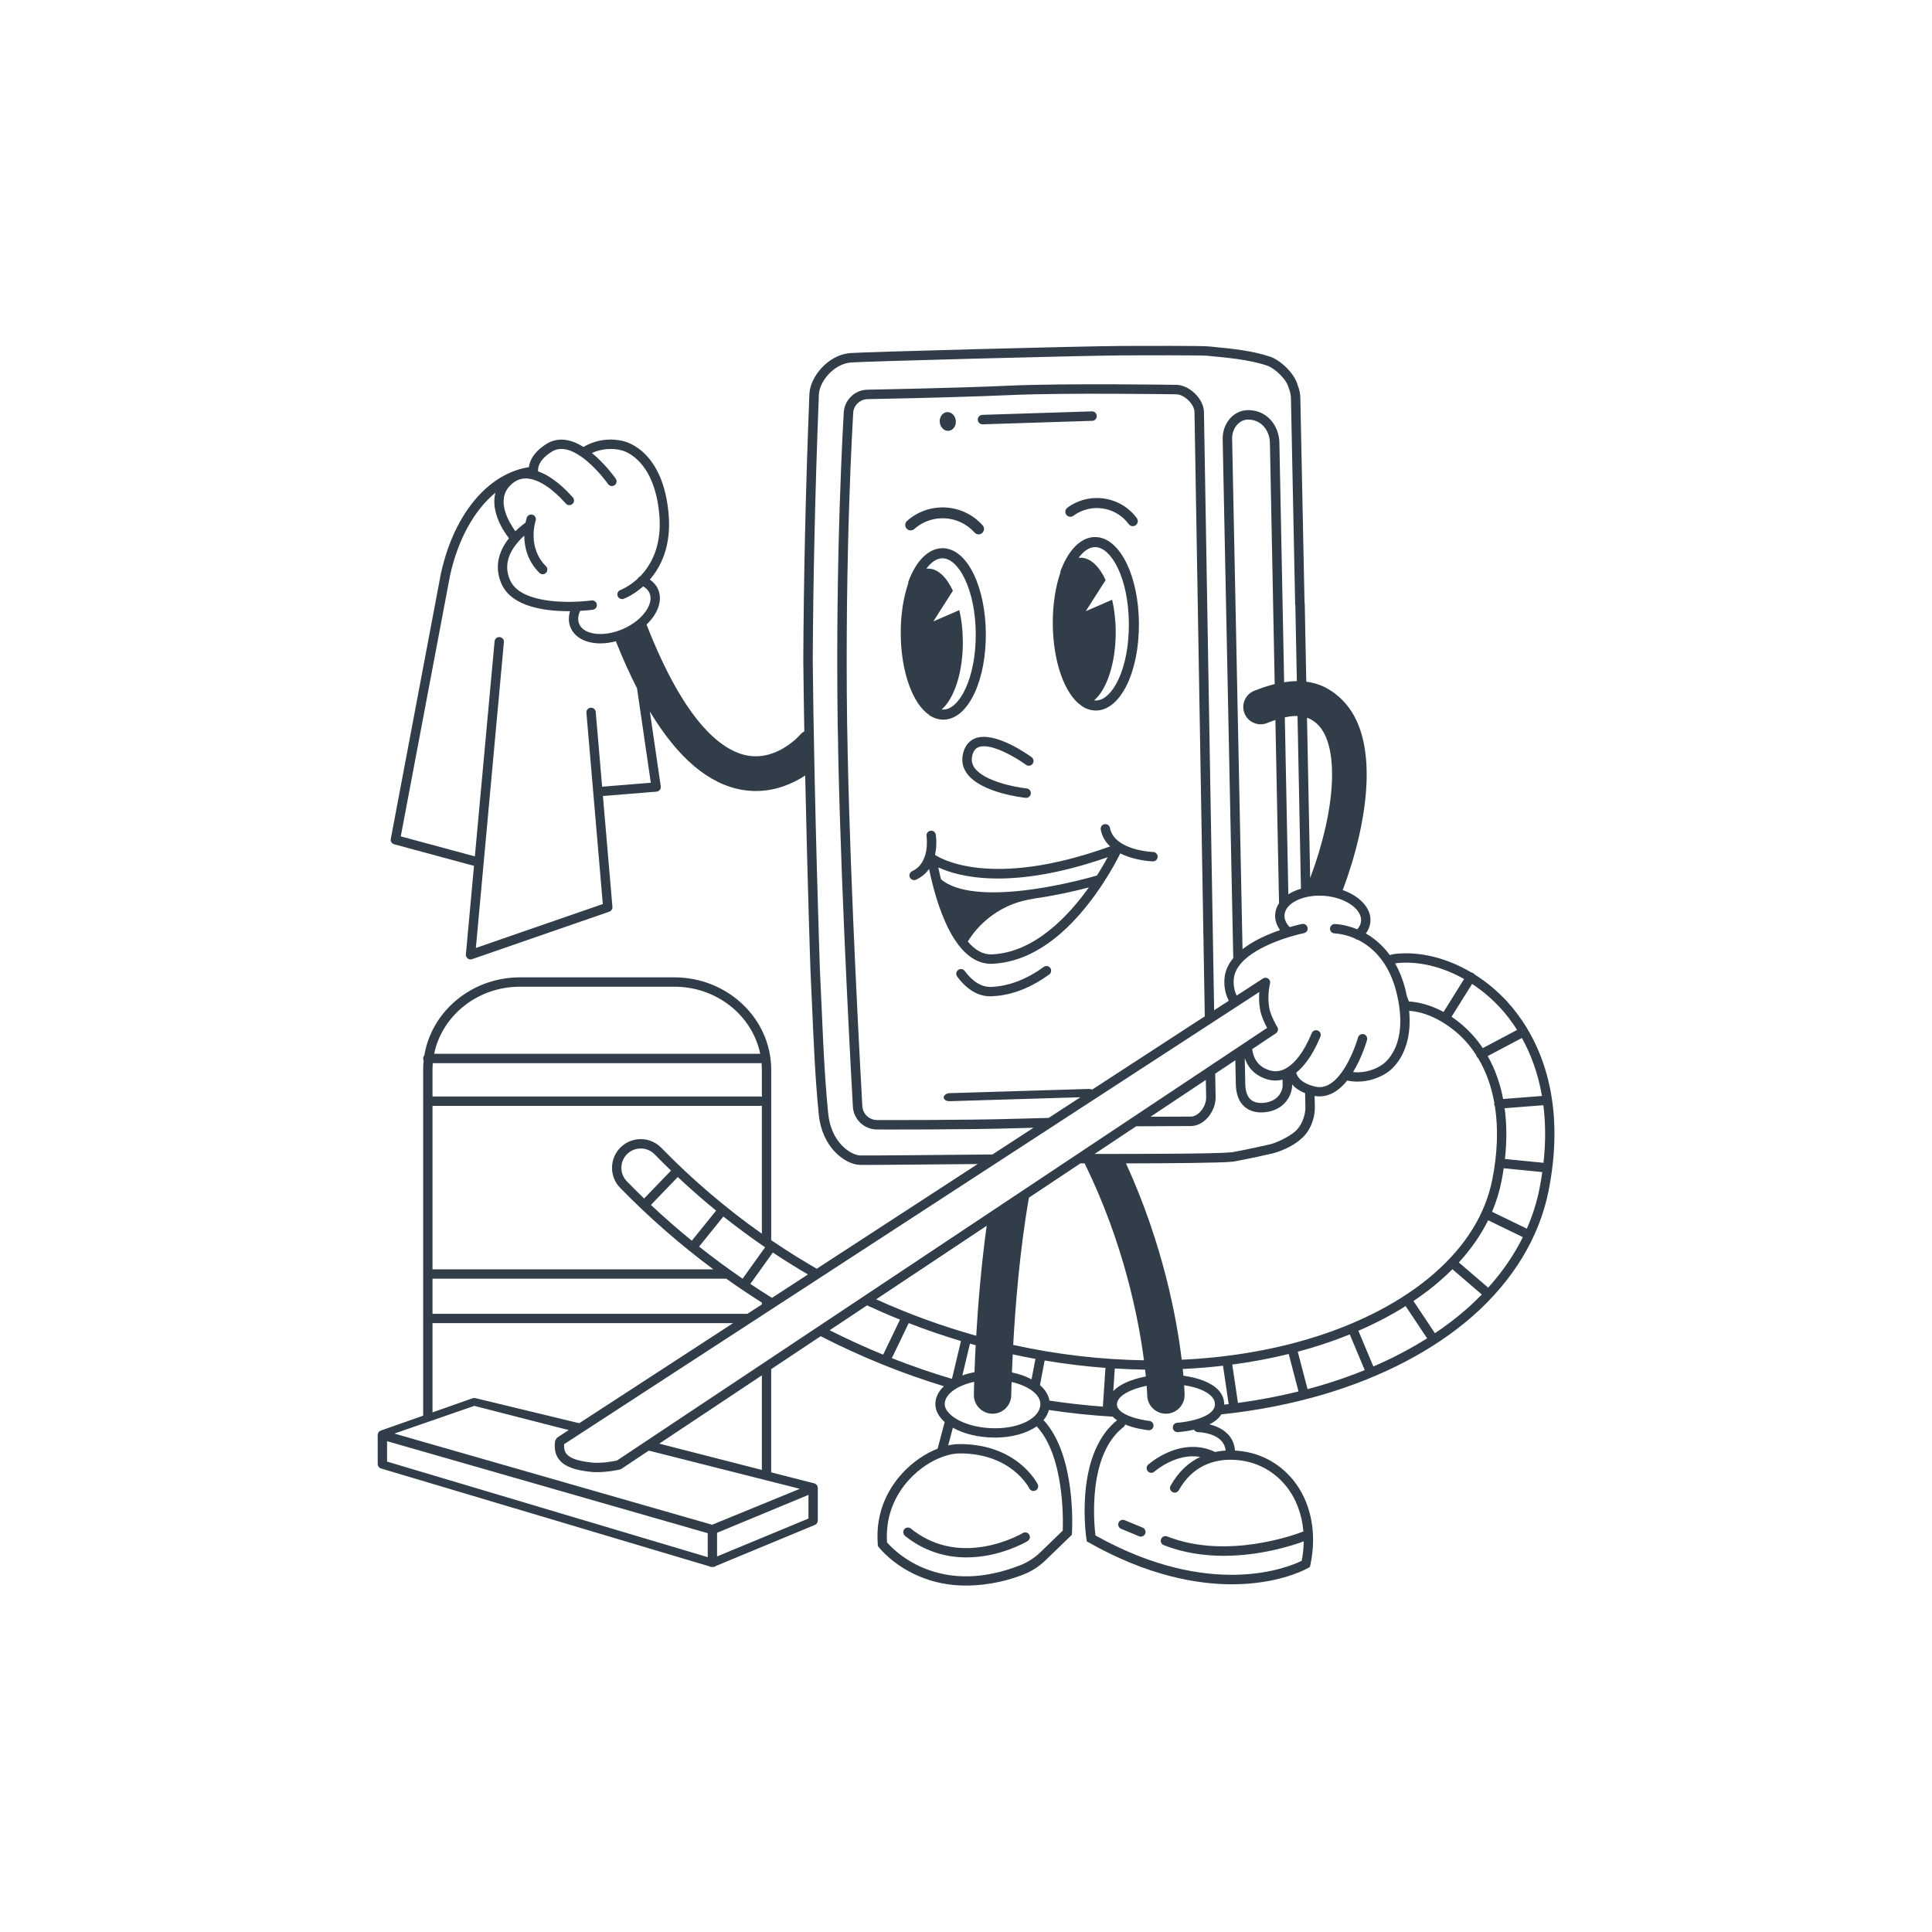 <svg width="200" height="200" viewBox="0 0 200 200" fill="none" xmlns="http://www.w3.org/2000/svg">
<g clip-path="url(#clip0_2450_41817)">
<path d="M101.726 43.925L113.062 43.564C113.074 43.564 113.085 43.563 113.096 43.562C113.351 43.536 113.545 43.318 113.536 43.059C113.528 42.788 113.301 42.576 113.031 42.585L101.695 42.945C101.422 42.957 101.212 43.18 101.221 43.45C101.23 43.721 101.456 43.933 101.726 43.925Z" fill="#313D49"/>
<path d="M98.212 44.597C98.67 44.551 98.998 44.081 98.945 43.548C98.891 43.015 98.476 42.62 98.018 42.665C97.56 42.711 97.231 43.181 97.285 43.714C97.339 44.247 97.754 44.642 98.212 44.597Z" fill="#313D49"/>
<path d="M96.162 73.986H96.168C96.168 73.986 96.175 73.986 96.18 73.986L96.16 74.014C96.328 74.129 96.508 74.226 96.696 74.305C97.008 74.434 97.333 74.498 97.662 74.498C98.925 74.489 100.072 73.507 100.893 71.729C101.657 70.077 102.069 67.897 102.053 65.592C102.04 63.288 101.6 61.115 100.816 59.474C100.05 57.872 99.024 56.927 97.896 56.773C97.781 56.757 97.666 56.749 97.551 56.75C96.452 56.76 95.417 57.527 94.633 58.91C94.407 59.302 94.195 59.769 94.002 60.296L94.043 60.311C93.53 61.789 93.231 63.63 93.244 65.623C93.264 69.544 94.489 72.861 96.162 73.986ZM97.558 57.794C98.379 57.792 99.224 58.566 99.874 59.925C100.594 61.43 100.997 63.445 101.009 65.599C101.024 67.754 100.647 69.776 99.946 71.291C99.313 72.66 98.479 73.449 97.657 73.454C97.598 73.454 97.539 73.45 97.481 73.442C98.783 72.32 99.692 69.589 99.673 66.404C99.669 65.24 99.535 64.141 99.312 63.158L96.618 64.326L98.644 61.154C97.985 59.737 97.079 58.854 96.077 58.864C96.016 58.864 95.954 58.868 95.893 58.875C96.407 58.177 96.985 57.797 97.558 57.792V57.794Z" fill="#313D49"/>
<path d="M113.689 55.617C113.576 55.602 113.463 55.595 113.348 55.595C112.244 55.602 111.196 56.379 110.399 57.783C110.161 58.207 109.946 58.679 109.76 59.186L109.796 59.199C109.272 60.696 108.971 62.555 108.984 64.577C109.006 68.548 110.247 71.905 111.944 73.046H111.949C111.954 73.046 111.96 73.046 111.965 73.046L111.948 73.071C112.11 73.181 112.291 73.279 112.484 73.36C112.805 73.49 113.131 73.554 113.459 73.553C115.979 73.537 117.929 69.581 117.902 64.549C117.87 59.742 116.047 55.94 113.69 55.616L113.689 55.617ZM113.453 72.513C113.391 72.513 113.33 72.509 113.268 72.501C114.592 71.369 115.516 68.597 115.499 65.367C115.492 64.19 115.356 63.074 115.13 62.083L112.401 63.268L114.454 60.048C113.79 58.612 112.866 57.725 111.852 57.733C111.787 57.733 111.721 57.738 111.657 57.746C112.182 57.03 112.772 56.641 113.353 56.636C115.019 56.62 116.828 59.806 116.86 64.558C116.887 69.304 115.12 72.504 113.453 72.514V72.513Z" fill="#313D49"/>
<path d="M101.328 77.335C102.63 76.868 105.295 78.503 106.213 79.173C106.431 79.333 106.738 79.285 106.897 79.067C107.057 78.848 107.009 78.542 106.791 78.382C106.41 78.105 103.016 75.687 100.996 76.415C100.543 76.579 99.95 76.979 99.705 77.959C99.514 78.714 99.639 79.414 100.077 80.04C101.511 82.09 105.982 82.573 106.171 82.592C106.203 82.595 106.235 82.595 106.266 82.592C106.494 82.572 106.684 82.391 106.709 82.155C106.737 81.886 106.541 81.646 106.272 81.618C105.103 81.497 101.856 80.874 100.878 79.477C100.608 79.089 100.534 78.67 100.654 78.196C100.806 77.586 101.112 77.412 101.329 77.333L101.328 77.335Z" fill="#313D49"/>
<path d="M94.643 54.764C96.462 53.146 99.262 53.308 100.883 55.128C101.005 55.266 101.181 55.329 101.352 55.314C101.468 55.303 101.581 55.257 101.675 55.174C101.906 54.968 101.927 54.613 101.721 54.382C99.689 52.1 96.179 51.896 93.897 53.926C93.665 54.132 93.645 54.487 93.851 54.718C94.057 54.949 94.412 54.969 94.643 54.764Z" fill="#313D49"/>
<path d="M110.495 52.557C110.264 52.727 110.214 53.053 110.385 53.284C110.555 53.516 110.88 53.564 111.112 53.395C111.994 52.746 113.076 52.477 114.16 52.639C115.243 52.803 116.197 53.377 116.846 54.258C116.957 54.41 117.137 54.483 117.311 54.468C117.404 54.46 117.494 54.428 117.573 54.37C117.805 54.199 117.854 53.874 117.684 53.642C116.87 52.538 115.673 51.816 114.314 51.612C112.957 51.408 111.6 51.744 110.495 52.558V52.557Z" fill="#313D49"/>
<path d="M114.902 85.705C114.851 85.442 114.597 85.27 114.334 85.32C114.071 85.37 113.899 85.624 113.949 85.887C114.077 86.557 114.405 87.138 114.92 87.619C102.457 92.121 97.196 88.77 96.793 88.493C97.029 87.432 96.886 86.477 96.874 86.402C96.832 86.138 96.576 85.954 96.321 86C96.056 86.042 95.875 86.29 95.916 86.553C95.92 86.581 96.321 89.321 94.428 90.181C94.185 90.292 94.076 90.579 94.187 90.824C94.276 91.02 94.48 91.129 94.683 91.105C94.733 91.1 94.782 91.087 94.829 91.064C95.433 90.79 95.866 90.394 96.176 89.949C96.257 90.352 96.368 90.852 96.509 91.416C96.989 93.345 97.848 96.022 99.218 97.815C100.255 99.165 101.434 99.821 102.723 99.768C102.943 99.759 103.159 99.742 103.375 99.717C108.224 99.169 111.957 94.891 114.271 91.312C115.151 89.955 115.728 88.841 115.973 88.342C117.473 89.104 119.253 89.167 119.343 89.169C119.366 89.169 119.389 89.169 119.412 89.166C119.648 89.139 119.834 88.942 119.841 88.698C119.849 88.431 119.638 88.207 119.371 88.199C119.347 88.199 117.038 88.116 115.726 87.035C115.278 86.67 115.001 86.223 114.903 85.704L114.902 85.705ZM102.681 98.798C101.801 98.834 100.963 98.386 100.185 97.469C100.72 96.571 102.773 93.636 107.002 93.04L107 93.025C109.3 92.705 111.426 92.204 112.719 91.867C110.657 94.761 107.103 98.608 102.681 98.797V98.798ZM113.551 90.634C112.846 90.839 110.023 91.624 106.866 92.064C102.253 92.71 98.992 92.35 97.413 91.031C97.297 90.563 97.204 90.141 97.134 89.791C99.176 90.743 104.584 92.255 114.673 88.735C114.398 89.245 114.019 89.903 113.551 90.634Z" fill="#313D49"/>
<path d="M108.045 100.094C106.261 101.392 104.435 102.088 102.619 102.164C101.636 102.204 100.709 101.647 99.865 100.511C99.705 100.295 99.4 100.25 99.186 100.411C98.971 100.571 98.926 100.875 99.086 101.089C100.133 102.499 101.334 103.188 102.658 103.134C102.873 103.125 103.086 103.109 103.301 103.085C105.096 102.882 106.881 102.142 108.615 100.88C108.832 100.722 108.879 100.419 108.723 100.202C108.565 99.986 108.261 99.938 108.045 100.095V100.094Z" fill="#313D49"/>
<path d="M156.083 103.751C155.054 102.618 153.89 101.651 152.652 100.875C152.615 100.823 152.569 100.777 152.511 100.742C152.452 100.704 152.388 100.683 152.322 100.674C149.828 99.192 147.062 98.478 144.49 98.738C144.281 98.759 144.076 98.805 143.874 98.873C143.101 97.81 142.213 97.103 141.395 96.635C141.666 96.269 141.825 95.859 141.861 95.426C141.937 94.515 141.463 93.63 140.527 92.935C140.089 92.609 139.569 92.342 138.999 92.144C141.622 85.15 142.952 76.4 138.932 72.443C138.088 71.612 136.944 70.789 135.226 70.568L135.065 62.437C135.058 62.434 135.052 62.43 135.046 62.427L134.612 41.224C134.603 40.738 134.503 40.266 134.317 39.82C133.962 38.551 132.461 37.259 131.511 36.934C129.651 36.298 127.481 36.089 125.566 35.904L125.055 35.855C124.404 35.792 118.162 35.798 116.168 35.812C111.263 35.847 89.097 36.448 88.135 36.544C88.067 36.547 87.998 36.552 87.93 36.559C85.684 36.784 83.859 39.021 83.788 40.795C83.374 51.235 83.196 60.438 83.157 68.308C83.18 70.708 83.217 73.207 83.262 75.707C83.091 75.806 82.934 75.936 82.799 76.096C82.777 76.123 80.48 78.73 77.455 78.228C74.907 77.805 71.013 75.106 66.929 64.653C67.218 64.378 67.471 64.085 67.679 63.776C68.332 62.809 68.486 61.818 68.113 60.984C67.936 60.585 67.649 60.253 67.273 59.996C68.404 58.69 69.496 56.547 69.219 53.256C68.668 46.745 64.941 45.759 64.544 45.672C64.288 45.598 62.368 45.103 60.401 46.268C58.624 45.151 57.348 45.467 56.576 45.952C55.234 46.8 54.828 47.7 54.746 48.364C52.992 48.632 51.298 49.532 49.839 51.004C47.849 53.014 46.397 55.914 45.635 59.406L40.455 86.842C40.407 87.09 40.56 87.333 40.803 87.399L49.068 89.633L48.228 98.792C48.213 98.956 48.281 99.116 48.411 99.217C48.498 99.285 48.603 99.32 48.709 99.32C48.762 99.32 48.816 99.311 48.867 99.293L63.074 94.378C63.283 94.305 63.417 94.1 63.398 93.879L62.413 82.39C62.449 82.395 62.487 82.398 62.525 82.394L67.962 81.951C68.095 81.94 68.219 81.875 68.301 81.77C68.385 81.666 68.42 81.531 68.401 81.399L67.272 73.653C70.17 78.469 73.382 81.193 76.868 81.771C77.347 81.85 77.81 81.886 78.258 81.886C80.346 81.886 82.092 81.104 83.353 80.282C83.578 90.936 83.894 100.418 83.901 100.511C83.966 101.805 84.023 103.125 84.08 104.445C84.235 108.024 84.394 111.725 84.758 115.363C85.095 118.739 87.377 120.448 88.888 120.583C89.144 120.606 92.112 120.586 101.209 120.501L84.548 131.339C82.961 130.425 81.389 129.44 79.835 128.381V110.742C79.835 105.466 75.339 101.175 69.813 101.175H53.83C48.833 101.175 44.679 104.683 43.928 109.255C43.853 109.34 43.806 109.45 43.806 109.572C43.806 109.649 43.825 109.719 43.856 109.784C43.823 110.099 43.806 110.419 43.806 110.743V146.551L39.415 148.095C39.415 148.095 39.408 148.098 39.404 148.1C39.395 148.105 39.385 148.109 39.377 148.113C39.359 148.122 39.342 148.13 39.326 148.14C39.318 148.145 39.309 148.151 39.3 148.157C39.284 148.169 39.269 148.181 39.255 148.195C39.249 148.201 39.241 148.207 39.236 148.213C39.218 148.231 39.202 148.25 39.188 148.272C39.185 148.274 39.183 148.276 39.182 148.279C39.166 148.303 39.153 148.328 39.142 148.353C39.138 148.362 39.135 148.371 39.132 148.379C39.124 148.397 39.119 148.417 39.114 148.436C39.111 148.446 39.109 148.456 39.107 148.466C39.104 148.486 39.102 148.508 39.101 148.529C39.101 148.536 39.099 148.541 39.099 148.548L39.101 151.551C39.101 151.765 39.241 151.954 39.446 152.015L73.425 162.144C73.51 162.195 73.623 162.219 73.746 162.219C73.899 162.219 74.033 162.182 74.122 162.103L84.361 157.858C84.543 157.783 84.659 157.607 84.659 157.411L84.657 154.026C84.657 154.026 84.656 154.018 84.656 154.012C84.656 154.006 84.656 153.998 84.656 153.992C84.656 153.977 84.652 153.963 84.65 153.948C84.649 153.939 84.648 153.931 84.646 153.923C84.639 153.895 84.63 153.867 84.62 153.842C84.618 153.835 84.614 153.83 84.611 153.825C84.602 153.804 84.592 153.785 84.579 153.766C84.574 153.757 84.568 153.749 84.562 153.742C84.55 153.726 84.538 153.711 84.525 153.697C84.519 153.689 84.513 153.683 84.505 153.676C84.49 153.663 84.474 153.649 84.457 153.637C84.45 153.632 84.445 153.627 84.439 153.623C84.415 153.607 84.39 153.594 84.363 153.582C84.358 153.58 84.352 153.579 84.346 153.577C84.329 153.57 84.311 153.563 84.293 153.558L79.832 152.415V141.734L84.958 138.323C89.055 140.426 93.322 142.163 97.711 143.501C97.15 144.033 96.828 144.665 96.828 145.35C96.828 146.034 97.184 146.67 97.794 147.208L97.063 149.962C95.766 150.47 94.459 151.365 93.406 152.514C92.091 153.947 90.583 156.391 90.869 159.898L90.88 160.04L90.966 160.153C91.023 160.228 92.4 162.005 95.122 163.167C96.749 163.862 98.39 164.137 99.967 164.137C102.511 164.137 104.626 163.514 105.944 162.995C106.799 162.66 107.578 162.156 108.238 161.516L110.957 158.883L110.969 158.696C110.989 158.367 111.432 150.665 108.026 147.006C108.294 146.687 108.484 146.337 108.584 145.962C110.781 146.292 112.998 146.523 115.188 146.653C115.321 146.789 115.472 146.914 115.637 147.026C113.784 148.5 112.649 151.089 112.355 154.526C112.134 157.109 112.456 159.241 112.468 159.33L112.504 159.562L112.708 159.677C118.819 163.137 123.937 164.006 127.535 164.006C128.128 164.006 128.682 163.982 129.191 163.943C133.117 163.637 135.328 162.37 135.42 162.316L135.604 162.209L135.65 162C136.357 158.688 135.709 155.489 133.875 153.223C132.37 151.363 130.243 150.287 127.846 150.161C127.797 149.512 127.562 148.952 127.137 148.496C126.591 147.908 125.834 147.606 125.203 147.451C125.711 147.195 126.156 146.857 126.432 146.415C130.141 146.026 133.724 145.325 137.085 144.327C143.131 142.532 148.414 139.763 152.362 136.319C156.604 132.62 159.353 128.103 160.312 123.256C162.413 112.646 158.564 106.484 156.081 103.755L156.083 103.751ZM57.094 46.77C57.92 46.252 58.951 46.419 60.162 47.268C61.699 48.334 62.936 50.093 62.948 50.11C63.042 50.245 63.193 50.317 63.345 50.317C63.441 50.317 63.537 50.289 63.622 50.23C63.841 50.078 63.894 49.776 63.742 49.556C63.694 49.487 62.677 48.039 61.278 46.899C62.827 46.175 64.27 46.599 64.284 46.603L64.338 46.617C64.373 46.623 67.749 47.33 68.257 53.338C68.53 56.574 67.353 58.552 66.266 59.666C66.157 59.712 66.064 59.797 66.013 59.908C65.093 60.75 64.234 61.077 64.225 61.08C63.975 61.172 63.846 61.449 63.937 61.7C64.009 61.896 64.195 62.018 64.392 62.018C64.447 62.018 64.502 62.009 64.557 61.989C64.599 61.974 65.542 61.624 66.578 60.703C66.883 60.87 67.107 61.1 67.232 61.38C67.463 61.897 67.338 62.557 66.879 63.236C66.372 63.985 65.54 64.644 64.535 65.093C62.567 65.97 60.475 65.753 59.967 64.615C59.747 64.125 59.891 63.596 60.051 63.238C60.051 63.238 60.051 63.238 60.051 63.237C60.831 63.192 61.345 63.121 61.371 63.118C61.636 63.081 61.821 62.837 61.783 62.572C61.747 62.307 61.502 62.123 61.237 62.16C61.231 62.16 60.549 62.254 59.582 62.292C57.886 62.355 53.834 62.27 52.828 60.109C52.2 58.76 52.487 57.395 53.682 56.045C53.881 55.817 54.085 55.617 54.272 55.449C54.278 56.589 54.588 58.062 55.839 59.303C55.933 59.397 56.057 59.444 56.18 59.444C56.303 59.444 56.429 59.395 56.523 59.301C56.711 59.111 56.71 58.806 56.52 58.617C54.569 56.681 55.412 54.012 55.45 53.899C55.533 53.645 55.396 53.372 55.143 53.288C54.889 53.204 54.615 53.341 54.531 53.595C54.52 53.626 54.46 53.815 54.4 54.114C54.213 54.243 53.803 54.543 53.351 54.989C52.678 54.065 51.323 51.811 52.789 50.282C53.459 49.582 54.236 49.372 55.169 49.64C55.881 49.84 57.036 50.422 58.502 52.049C58.572 52.128 58.596 52.154 58.633 52.184C58.84 52.353 59.145 52.321 59.314 52.114C59.473 51.916 59.453 51.631 59.272 51.458C59.261 51.446 59.244 51.427 59.221 51.402C57.767 49.786 56.543 49.092 55.705 48.797C55.664 48.438 55.754 47.624 57.094 46.777V46.77ZM67.371 81.03L62.448 81.431C62.408 81.434 62.371 81.444 62.334 81.456L61.669 73.702C61.647 73.436 61.412 73.237 61.146 73.261C60.88 73.283 60.682 73.518 60.705 73.784L62.403 93.586L49.261 98.133L52.163 66.477C52.187 66.211 51.991 65.975 51.725 65.951C51.459 65.926 51.223 66.123 51.199 66.389L49.158 88.654L41.488 86.58L46.584 59.597C47.413 55.795 49.131 52.778 51.288 51.002C50.826 52.698 51.809 54.601 52.688 55.72C51.152 57.661 51.426 59.384 51.95 60.511C53.033 62.837 56.458 63.268 58.846 63.268C58.903 63.268 58.956 63.267 59.011 63.266C58.827 63.886 58.848 64.481 59.084 65.007C59.55 66.047 60.72 66.603 62.148 66.603C62.657 66.603 63.2 66.53 63.755 66.385C64.462 68.16 65.192 69.784 65.946 71.257L67.371 81.029V81.03ZM154.057 133.298L151.019 130.688C152.28 129.311 153.293 127.853 154.052 126.322L157.647 128.068C156.733 129.909 155.529 131.665 154.056 133.298H154.057ZM148.457 131.835C145.147 134.722 140.63 137.07 135.395 138.625C131.425 139.804 127.015 140.541 122.33 140.757C121.812 136.463 120.399 128.829 116.564 120.433C121.152 120.424 126.297 120.388 127.553 120.261C127.665 120.251 127.754 120.238 127.818 120.225C129.445 119.922 131.145 119.541 131.663 119.42C132.4 119.25 133.845 118.688 134.666 117.908C135.557 117.211 136.138 115.84 136.112 114.582L136.089 113.454C136.247 113.482 136.417 113.499 136.596 113.499C137.416 113.499 138.437 113.14 139.456 111.86C139.829 111.935 140.187 111.967 140.524 111.967C142.206 111.967 143.381 111.179 143.562 111.051C143.863 110.866 146.302 109.21 145.874 104.64C148.203 104.788 150.435 106.37 151.686 107.746C152.103 108.205 152.481 108.7 152.82 109.228C152.829 109.278 152.843 109.329 152.868 109.376C152.905 109.446 152.956 109.502 153.016 109.543C153.826 110.896 154.388 112.453 154.694 114.171C154.683 114.218 154.677 114.267 154.681 114.317C154.688 114.398 154.715 114.471 154.755 114.535C155.108 116.811 155.025 119.36 154.484 122.094C153.773 125.688 151.745 128.965 148.458 131.831L148.457 131.835ZM142.169 141.459L140.619 137.762C142.374 137.003 144.013 136.148 145.51 135.207L147.733 138.543C146.025 139.622 144.161 140.599 142.169 141.459ZM128.153 145.23L127.564 141.259C129.584 140.991 131.537 140.623 133.406 140.164L134.42 144.044C132.395 144.545 130.299 144.941 128.153 145.23ZM126.131 143.903C125.44 143.158 124.144 142.638 122.505 142.413C122.486 142.197 122.463 141.965 122.439 141.718C123.854 141.652 125.243 141.538 126.604 141.38L127.193 145.353C127.039 145.371 126.884 145.387 126.73 145.404C126.738 144.854 126.534 144.337 126.131 143.902V143.903ZM107.658 143.384L108.141 140.84C110.264 141.196 112.365 141.448 114.437 141.603L114.173 145.547C114.172 145.57 114.173 145.592 114.175 145.614C112.334 145.477 110.48 145.268 108.64 144.99C108.54 144.395 108.192 143.848 107.659 143.384H107.658ZM97.799 145.349C97.799 144.331 99.075 143.431 100.845 143.045C100.823 143.817 100.816 144.292 100.814 144.386C100.8 145.455 101.655 146.332 102.724 146.347C102.732 146.347 102.741 146.347 102.749 146.347C103.806 146.347 104.67 145.498 104.683 144.438C104.683 144.413 104.691 143.917 104.718 143.062C106.455 143.455 107.699 144.345 107.699 145.35C107.699 146.754 105.646 147.854 103.024 147.854C100.032 147.854 97.796 146.532 97.796 145.35L97.799 145.349ZM63.864 151.198C63.529 151.267 62.267 151.505 61.293 151.405C59.862 151.258 59.021 150.973 58.647 150.508C58.449 150.261 58.368 149.939 58.398 149.502L130.362 102.691C130.322 103.187 130.321 103.807 130.435 104.469C130.555 105.173 130.924 105.949 131.17 106.409L63.863 151.197L63.864 151.198ZM78.835 110.047C78.855 110.276 78.868 110.508 78.868 110.743V113.532C78.826 113.52 78.783 113.512 78.738 113.512H44.773V110.743C44.773 110.512 44.786 110.284 44.805 110.057H78.737C78.77 110.057 78.803 110.054 78.835 110.048L78.835 110.047ZM44.773 132.367H75.178C76.386 133.227 77.617 134.053 78.867 134.841V135.034L77.376 136.004H44.773V132.367ZM64.894 122.292C64.521 121.909 64.318 121.403 64.324 120.867C64.331 120.332 64.546 119.831 64.929 119.458C65.721 118.687 66.992 118.703 67.764 119.493C68.325 120.068 68.891 120.628 69.462 121.179L66.68 124.067C66.076 123.486 65.481 122.894 64.894 122.292ZM70.163 121.845C71.464 123.067 72.787 124.226 74.132 125.324L71.616 128.437C70.165 127.255 68.753 126.02 67.383 124.733L70.163 121.845ZM74.885 125.932C76.304 127.06 77.745 128.122 79.202 129.12L76.874 132.369C75.337 131.316 73.834 130.209 72.37 129.046L74.885 125.933V125.932ZM87.735 77.016C87.72 76.425 87.709 75.84 87.701 75.258L87.698 75.055L87.695 75.05C87.442 56.957 88.306 43.077 88.314 42.942L88.317 42.904V42.865C88.311 42.456 88.467 42.068 88.755 41.776C89.007 41.518 89.337 41.358 89.685 41.324C89.729 41.32 89.771 41.319 89.816 41.319H89.874L89.92 41.315L90.182 41.31C96.015 41.2 101.185 41.05 104.744 40.892C110.323 40.646 121.749 40.816 121.749 40.816C122.583 40.814 123.641 41.827 123.653 42.658L124.718 105.211L113.065 112.792C112.965 112.748 112.844 112.723 112.711 112.727L98.319 113.163C97.985 113.171 97.695 113.368 97.691 113.598C97.688 113.828 97.963 114.007 98.306 113.996L111.844 113.587L108.556 115.726C107.433 115.749 106.349 115.776 105.351 115.809C100.125 115.975 90.945 115.946 90.873 115.945H90.857H90.836C90.419 115.953 90.028 115.802 89.735 115.519C89.433 115.228 89.27 114.846 89.264 114.416V114.399L89.263 114.382L89.255 114.256C89.059 110.759 88.066 92.597 87.762 78.455L87.752 78.004C87.747 77.741 87.74 77.478 87.737 77.215L87.742 77.202L87.737 77.019L87.735 77.016ZM128.831 73.851C129.201 74.772 130.248 75.219 131.169 74.849C131.47 74.727 131.755 74.623 132.029 74.533L132.321 89.247L132.406 93.498C132.18 93.836 132.042 94.212 132.008 94.616C131.958 95.191 132.132 95.761 132.512 96.284C131.291 96.701 129.79 97.345 128.626 98.26L128.352 84.795L127.99 67.065L127.548 45.415C127.536 44.811 127.776 44.224 128.189 43.843C128.421 43.628 128.818 43.385 129.392 43.443C130.72 43.547 131.438 44.719 131.46 45.823L131.79 62.404L131.957 70.818C131.303 70.978 130.597 71.205 129.831 71.513C128.909 71.883 128.463 72.93 128.833 73.851H128.831ZM134.636 90.177L134.673 92C134.184 92.141 133.743 92.338 133.368 92.58L133.306 89.426L133.004 74.261C133.49 74.154 133.926 74.108 134.319 74.121L134.637 90.177H134.636ZM135.105 113.167L135.134 114.605C135.154 115.614 134.617 116.717 133.999 117.185C133.396 117.701 132.136 118.308 131.441 118.47C130.85 118.608 129.189 118.976 127.638 119.265C127.593 119.273 127.532 119.281 127.456 119.288C125.93 119.442 118.312 119.459 113.313 119.456L117.617 116.592C120.861 116.572 123.266 116.573 123.318 116.568C123.37 116.568 123.421 116.564 123.472 116.558C124.804 116.424 125.859 114.919 125.839 113.594L125.797 111.148L127.882 109.761L127.933 112.295C127.968 113.312 128.272 114.079 128.839 114.574C129.359 115.028 130.086 115.224 130.941 115.138C130.946 115.138 130.95 115.138 130.954 115.137C132.981 114.933 133.8 113.347 133.759 112.257C134.043 112.587 134.468 112.912 135.105 113.166V113.167ZM104.886 139.228C105.109 135.176 105.57 129.357 106.514 123.981L111.843 120.434C111.986 120.434 112.132 120.434 112.282 120.434C116.327 128.68 117.853 136.451 118.423 140.817C114.057 140.751 109.503 140.24 104.886 139.226V139.228ZM104.754 142.075C104.775 141.528 104.801 140.899 104.836 140.203C105.622 140.373 106.406 140.53 107.187 140.673L106.786 142.789C106.208 142.476 105.519 142.231 104.754 142.075ZM101.003 139.26C100.946 140.33 100.906 141.272 100.878 142.049C100.434 142.133 100.014 142.246 99.624 142.386L100.41 139.093C100.607 139.149 100.805 139.205 101.003 139.26ZM124.829 111.793L124.86 113.611C124.873 114.512 124.123 115.509 123.374 115.584C123.349 115.586 123.324 115.588 123.299 115.588H123.259H123.257C123.142 115.589 122.769 115.591 122.198 115.593C121.438 115.595 120.366 115.598 119.101 115.603L124.83 111.791L124.829 111.793ZM132.768 111.77L132.777 112.219C132.831 112.891 132.358 114.011 130.854 114.163C130.851 114.163 130.848 114.163 130.844 114.163C130.256 114.222 129.798 114.111 129.482 113.836C129.128 113.527 128.936 112.997 128.912 112.268L128.856 109.536C129.119 110.322 129.626 111.017 130.506 111.464C131.023 111.726 131.542 111.857 132.054 111.857C132.294 111.857 132.533 111.827 132.769 111.769L132.768 111.77ZM102.142 126.89C101.571 131.021 101.244 135.096 101.058 138.275C97.604 137.313 94.135 136.063 90.701 134.504L102.142 126.891V126.89ZM94.069 136.967C95.87 137.666 97.676 138.284 99.48 138.823L98.545 142.741C96.443 142.118 94.367 141.401 92.324 140.595L94.065 136.976C94.065 136.976 94.067 136.97 94.069 136.967ZM115.246 144.005L115.402 141.667C116.458 141.731 117.505 141.771 118.541 141.785C118.569 142.037 118.595 142.273 118.616 142.492C118.101 142.591 117.563 142.73 117.05 142.919C116.174 143.242 115.607 143.622 115.246 144.005ZM159.625 113.453L155.603 113.766C155.29 112.138 154.755 110.648 154.008 109.326L157.544 107.452C158.414 109.016 159.202 111.001 159.625 113.453ZM155.759 114.724L159.768 114.412C159.991 116.173 160.027 118.155 159.782 120.373L155.79 119.978C155.995 118.121 155.983 116.361 155.76 114.724H155.759ZM155.368 104.402C155.89 104.976 156.476 105.712 157.05 106.618L153.499 108.5C153.167 108.005 152.802 107.537 152.403 107.1C151.717 106.347 150.993 105.738 150.266 105.255L152.39 101.854C153.459 102.556 154.468 103.412 155.369 104.403L155.368 104.402ZM144.589 99.701C146.866 99.471 149.32 100.076 151.564 101.349L149.436 104.755C148.14 104.055 146.876 103.731 145.847 103.673C145.844 103.662 145.762 103.443 145.64 103.117C145.589 102.867 145.532 102.613 145.463 102.35C145.198 101.325 144.839 100.459 144.425 99.727C144.479 99.716 144.533 99.705 144.589 99.7V99.701ZM140.897 95.347C140.873 95.65 140.738 95.941 140.505 96.201C139.222 95.675 138.217 95.656 138.172 95.656H138.165C137.901 95.656 137.687 95.868 137.682 96.132C137.678 96.399 137.892 96.618 138.159 96.623C138.168 96.623 139.089 96.647 140.238 97.138C140.322 97.224 140.434 97.273 140.551 97.281C141.946 97.971 143.711 99.448 144.527 102.594C146.022 108.382 143.172 110.162 143.053 110.234L143.005 110.265C142.993 110.275 141.786 111.156 140.07 110.981C141.013 109.44 141.494 107.738 141.516 107.658C141.588 107.4 141.437 107.133 141.18 107.062C140.922 106.991 140.655 107.142 140.584 107.399C140.579 107.419 139.996 109.482 138.895 111.005C138.034 112.205 137.116 112.703 136.167 112.489C134.615 112.132 134.264 111.39 134.184 111.043C134.878 110.486 135.804 109.425 136.641 107.419C136.654 107.388 136.663 107.365 136.67 107.35C136.783 107.127 136.709 106.851 136.493 106.718C136.265 106.578 135.967 106.649 135.827 106.877C135.802 106.917 135.788 106.951 135.747 107.047C134.904 109.067 134.005 109.998 133.398 110.425C132.608 110.985 131.806 111.044 130.941 110.605C130.088 110.173 129.731 109.411 129.625 108.605L132.081 106.971C132.297 106.827 132.361 106.537 132.224 106.314C132.218 106.304 131.538 105.189 131.388 104.312C131.162 102.996 131.47 101.838 131.472 101.827C131.526 101.633 131.454 101.427 131.291 101.308C131.129 101.189 130.91 101.183 130.742 101.293L128.021 103.063C127.764 102.535 127.662 101.954 127.725 101.318C127.959 98.945 131.754 97.523 133.375 97.022C134.301 96.737 134.975 96.601 134.981 96.599C135.243 96.546 135.412 96.291 135.36 96.029C135.307 95.767 135.052 95.597 134.79 95.65C134.766 95.656 134.257 95.759 133.505 95.974C133.236 95.689 132.925 95.237 132.97 94.701C133.074 93.46 134.974 92.561 137.122 92.739C138.22 92.829 139.224 93.177 139.949 93.715C140.607 94.204 140.943 94.784 140.896 95.35L140.897 95.347ZM136.412 75.003C138.654 77.21 138.325 83.718 135.629 90.893L135.625 90.702L135.301 74.296C135.719 74.444 136.084 74.68 136.412 75.003ZM88.976 119.609C88.046 119.526 86.034 118.284 85.733 115.267C85.242 110.342 85.129 105.383 84.878 100.438C84.878 100.438 84.276 82.838 84.135 68.369C84.177 60.514 84.356 51.305 84.771 40.833C84.823 39.538 86.25 37.711 88.032 37.532C88.093 37.525 88.154 37.521 88.216 37.519C88.22 37.519 88.228 37.518 88.236 37.517C89.139 37.425 111.369 36.825 116.18 36.789C118.137 36.774 124.367 36.769 124.964 36.827C126.967 37.024 129.286 37.206 131.199 37.859C131.916 38.105 133.183 39.232 133.392 40.135C133.543 40.474 133.63 40.849 133.638 41.242L134.075 62.624C134.081 62.627 134.088 62.629 134.094 62.631L134.25 70.51C133.84 70.513 133.402 70.55 132.933 70.623L132.76 61.855L132.441 45.804C132.41 44.258 131.379 42.615 129.481 42.468C128.758 42.393 128.064 42.627 127.526 43.123C126.909 43.691 126.553 44.556 126.57 45.436L127.012 67.085L127.373 84.815L127.667 99.183C127.177 99.775 126.842 100.452 126.766 101.221C126.697 101.913 126.767 102.755 127.206 103.595L125.687 104.583L124.632 42.648C124.613 41.282 123.109 39.837 121.747 39.84C121.598 39.831 110.276 39.671 104.701 39.916C98.539 40.191 89.947 40.336 89.859 40.339L89.835 40.341C89.751 40.34 89.672 40.342 89.59 40.351C89.011 40.409 88.471 40.669 88.06 41.09C87.587 41.571 87.331 42.207 87.339 42.879C87.327 43.057 86.46 57.137 86.721 75.271C86.721 75.272 86.722 75.274 86.724 75.275C86.733 75.86 86.743 76.449 86.759 77.043C86.759 77.046 86.758 77.047 86.757 77.049C86.76 77.524 86.774 77.997 86.782 78.477C87.114 93.977 88.274 114.231 88.283 114.432C88.294 115.125 88.569 115.757 89.053 116.225C89.538 116.692 90.178 116.938 90.856 116.924C90.974 116.927 100.168 116.953 105.382 116.788C105.897 116.771 106.437 116.756 106.993 116.742L102.739 119.509C96.941 119.565 89.271 119.637 88.977 119.61L88.976 119.609ZM79.915 134.353C79.161 133.885 78.413 133.405 77.674 132.911L80.004 129.662C81.205 130.461 82.418 131.216 83.64 131.93L79.915 134.353ZM68.457 118.817C67.312 117.645 65.427 117.621 64.254 118.765C63.685 119.319 63.366 120.062 63.357 120.856C63.347 121.649 63.646 122.399 64.201 122.968C67.204 126.048 70.434 128.865 73.848 131.401H44.773V114.48H78.737C78.782 114.48 78.825 114.472 78.867 114.46V127.711C75.26 125.165 71.767 122.214 68.456 118.818L68.457 118.817ZM53.83 102.143H69.813C74.21 102.143 77.884 105.135 78.698 109.089H44.944C45.758 105.135 49.432 102.143 53.83 102.143ZM44.773 136.972H75.889L59.963 147.331L49.215 144.734C49.119 144.709 49.018 144.715 48.926 144.749L44.773 146.209V136.97V136.972ZM40.067 149.19L73.263 158.715V161.196L40.067 151.302V149.19ZM74.23 161.122V158.674L83.692 154.751V157.199L74.23 161.122ZM73.717 157.84L40.826 148.402L44.38 147.171C44.424 147.163 44.466 147.148 44.504 147.128L49.101 145.536L58.873 148.041L57.739 148.779C57.678 148.819 57.626 148.873 57.589 148.935L57.519 149.051C57.483 149.11 57.461 149.176 57.452 149.245C57.362 150.021 57.506 150.632 57.893 151.115C58.447 151.805 59.465 152.192 61.194 152.37C61.393 152.39 61.6 152.399 61.808 152.399C62.943 152.399 64.105 152.139 64.162 152.126C64.22 152.113 64.275 152.09 64.323 152.058L67.166 150.166L82.802 154.121L73.717 157.842V157.84ZM78.868 152.167L68.248 149.444L78.868 142.377V152.167ZM89.756 135.132C90.89 135.657 92.027 136.15 93.168 136.61L91.424 140.233C89.548 139.465 87.7 138.623 85.886 137.707L89.756 135.132ZM110.014 158.45L107.714 160.677C107.091 161.28 106.352 161.751 105.544 162.062C101.888 163.473 98.531 163.552 95.55 162.295C93.409 161.393 92.153 160.05 91.824 159.668C91.622 156.588 92.956 154.435 94.121 153.165C95.204 151.985 96.454 151.217 97.568 150.81C97.606 150.801 97.642 150.79 97.676 150.773C98.277 150.564 98.836 150.46 99.302 150.457C99.322 150.457 99.342 150.457 99.364 150.457C104.647 150.457 106.476 153.923 106.554 154.079C106.675 154.317 106.964 154.413 107.203 154.294C107.443 154.175 107.539 153.885 107.42 153.645C107.335 153.475 105.275 149.491 99.365 149.491C99.342 149.491 99.32 149.491 99.297 149.491C98.929 149.493 98.546 149.539 98.156 149.625L98.642 147.798C99.764 148.429 101.315 148.819 103.027 148.819C104.739 148.819 106.295 148.376 107.313 147.654C110.17 150.71 110.059 157.269 110.015 158.45H110.014ZM125.761 145.465C125.657 146.758 122.839 147.224 121.859 147.285C121.592 147.301 121.389 147.532 121.407 147.798C121.423 148.054 121.635 148.252 121.889 148.252C121.899 148.252 121.91 148.252 121.919 148.252C122.097 148.241 122.795 148.188 123.607 148.002C123.688 148.149 123.843 148.25 124.023 148.253C124.039 148.253 125.63 148.283 126.435 149.154C126.691 149.431 126.838 149.763 126.882 150.16C126.53 150.18 126.161 150.226 125.782 150.305C124.326 149.61 122.679 149.609 121.009 150.307C119.733 150.84 118.893 151.591 118.858 151.623C118.659 151.802 118.644 152.107 118.822 152.305C118.918 152.412 119.05 152.465 119.182 152.465C119.297 152.465 119.412 152.425 119.505 152.341C119.53 152.318 121.728 150.383 124.244 150.819C123.129 151.352 122.038 152.269 121.181 153.799C121.05 154.032 121.134 154.327 121.367 154.457C121.6 154.588 121.895 154.505 122.026 154.272C123.489 151.66 125.739 151.112 127.371 151.112C129.665 151.112 131.708 152.076 133.125 153.827C134.167 155.114 134.777 156.747 134.927 158.537C134.269 158.796 127.061 161.513 120.825 159.05C120.576 158.952 120.295 159.073 120.198 159.322C120.099 159.571 120.221 159.852 120.47 159.95C122.543 160.768 124.687 161.057 126.681 161.057C130.553 161.057 133.856 159.97 134.962 159.561C134.952 160.219 134.885 160.892 134.753 161.573C133.453 162.216 125.396 165.649 113.4 158.95C113.237 157.592 112.599 150.587 116.305 147.729C116.394 147.66 116.451 147.566 116.476 147.464C117.513 147.894 118.65 148.032 118.879 148.055C119.144 148.084 119.382 147.89 119.41 147.625C119.438 147.359 119.246 147.121 118.98 147.093C118.081 146.998 115.535 146.466 115.627 145.319C115.696 144.435 117.165 143.771 118.701 143.456C118.748 144.084 118.759 144.434 118.759 144.453C118.783 145.507 119.644 146.345 120.693 146.345C120.707 146.345 120.722 146.345 120.737 146.345C121.806 146.322 122.653 145.437 122.63 144.368C122.627 144.291 122.619 143.956 122.582 143.398C123.888 143.601 124.911 144.008 125.423 144.56C125.678 144.835 125.789 145.131 125.762 145.465H125.761ZM136.812 143.396C136.332 143.539 135.847 143.674 135.358 143.804L134.344 139.925C134.791 139.806 135.234 139.683 135.671 139.554C137.076 139.136 138.43 138.661 139.726 138.137L141.276 141.833C139.846 142.415 138.356 142.939 136.812 143.397V143.396ZM151.728 135.587C150.75 136.441 149.684 137.252 148.544 138.015L146.322 134.681C147.317 134.014 148.243 133.307 149.093 132.566C149.535 132.181 149.955 131.788 150.354 131.388C150.363 131.398 150.372 131.408 150.383 131.418L153.396 134.006C152.87 134.548 152.315 135.076 151.729 135.587H151.728ZM158.058 127.192L154.457 125.445C154.893 124.421 155.218 123.368 155.432 122.287C155.522 121.833 155.598 121.383 155.664 120.938L159.659 121.333C159.578 121.896 159.482 122.472 159.364 123.064C159.085 124.473 158.646 125.852 158.057 127.191L158.058 127.192Z" fill="#313D49"/>
<path d="M105.884 158.7C105.868 158.71 104.261 159.664 102.025 160.071C99.074 160.61 96.472 159.993 94.289 158.237C94.074 158.064 93.758 158.104 93.594 158.329C93.44 158.541 93.496 158.842 93.7 159.005C95.531 160.472 97.697 161.222 100.054 161.222C100.764 161.222 101.491 161.154 102.231 161.018C104.632 160.572 106.311 159.571 106.382 159.53C106.61 159.392 106.684 159.095 106.546 158.866C106.409 158.637 106.111 158.562 105.882 158.7H105.884Z" fill="#313D49"/>
<path d="M118.287 158.14L116.426 157.368C116.179 157.265 115.896 157.382 115.794 157.63C115.691 157.877 115.809 158.16 116.056 158.262L117.917 159.034C117.978 159.06 118.04 159.072 118.103 159.072C118.293 159.072 118.473 158.959 118.55 158.773C118.653 158.527 118.535 158.243 118.288 158.142L118.287 158.14Z" fill="#313D49"/>
</g>
<defs>
<clipPath id="clip0_2450_41817">
<rect width="121.82" height="128.335" fill="white" transform="translate(39.1 35.8)"/>
</clipPath>
</defs>
</svg>
